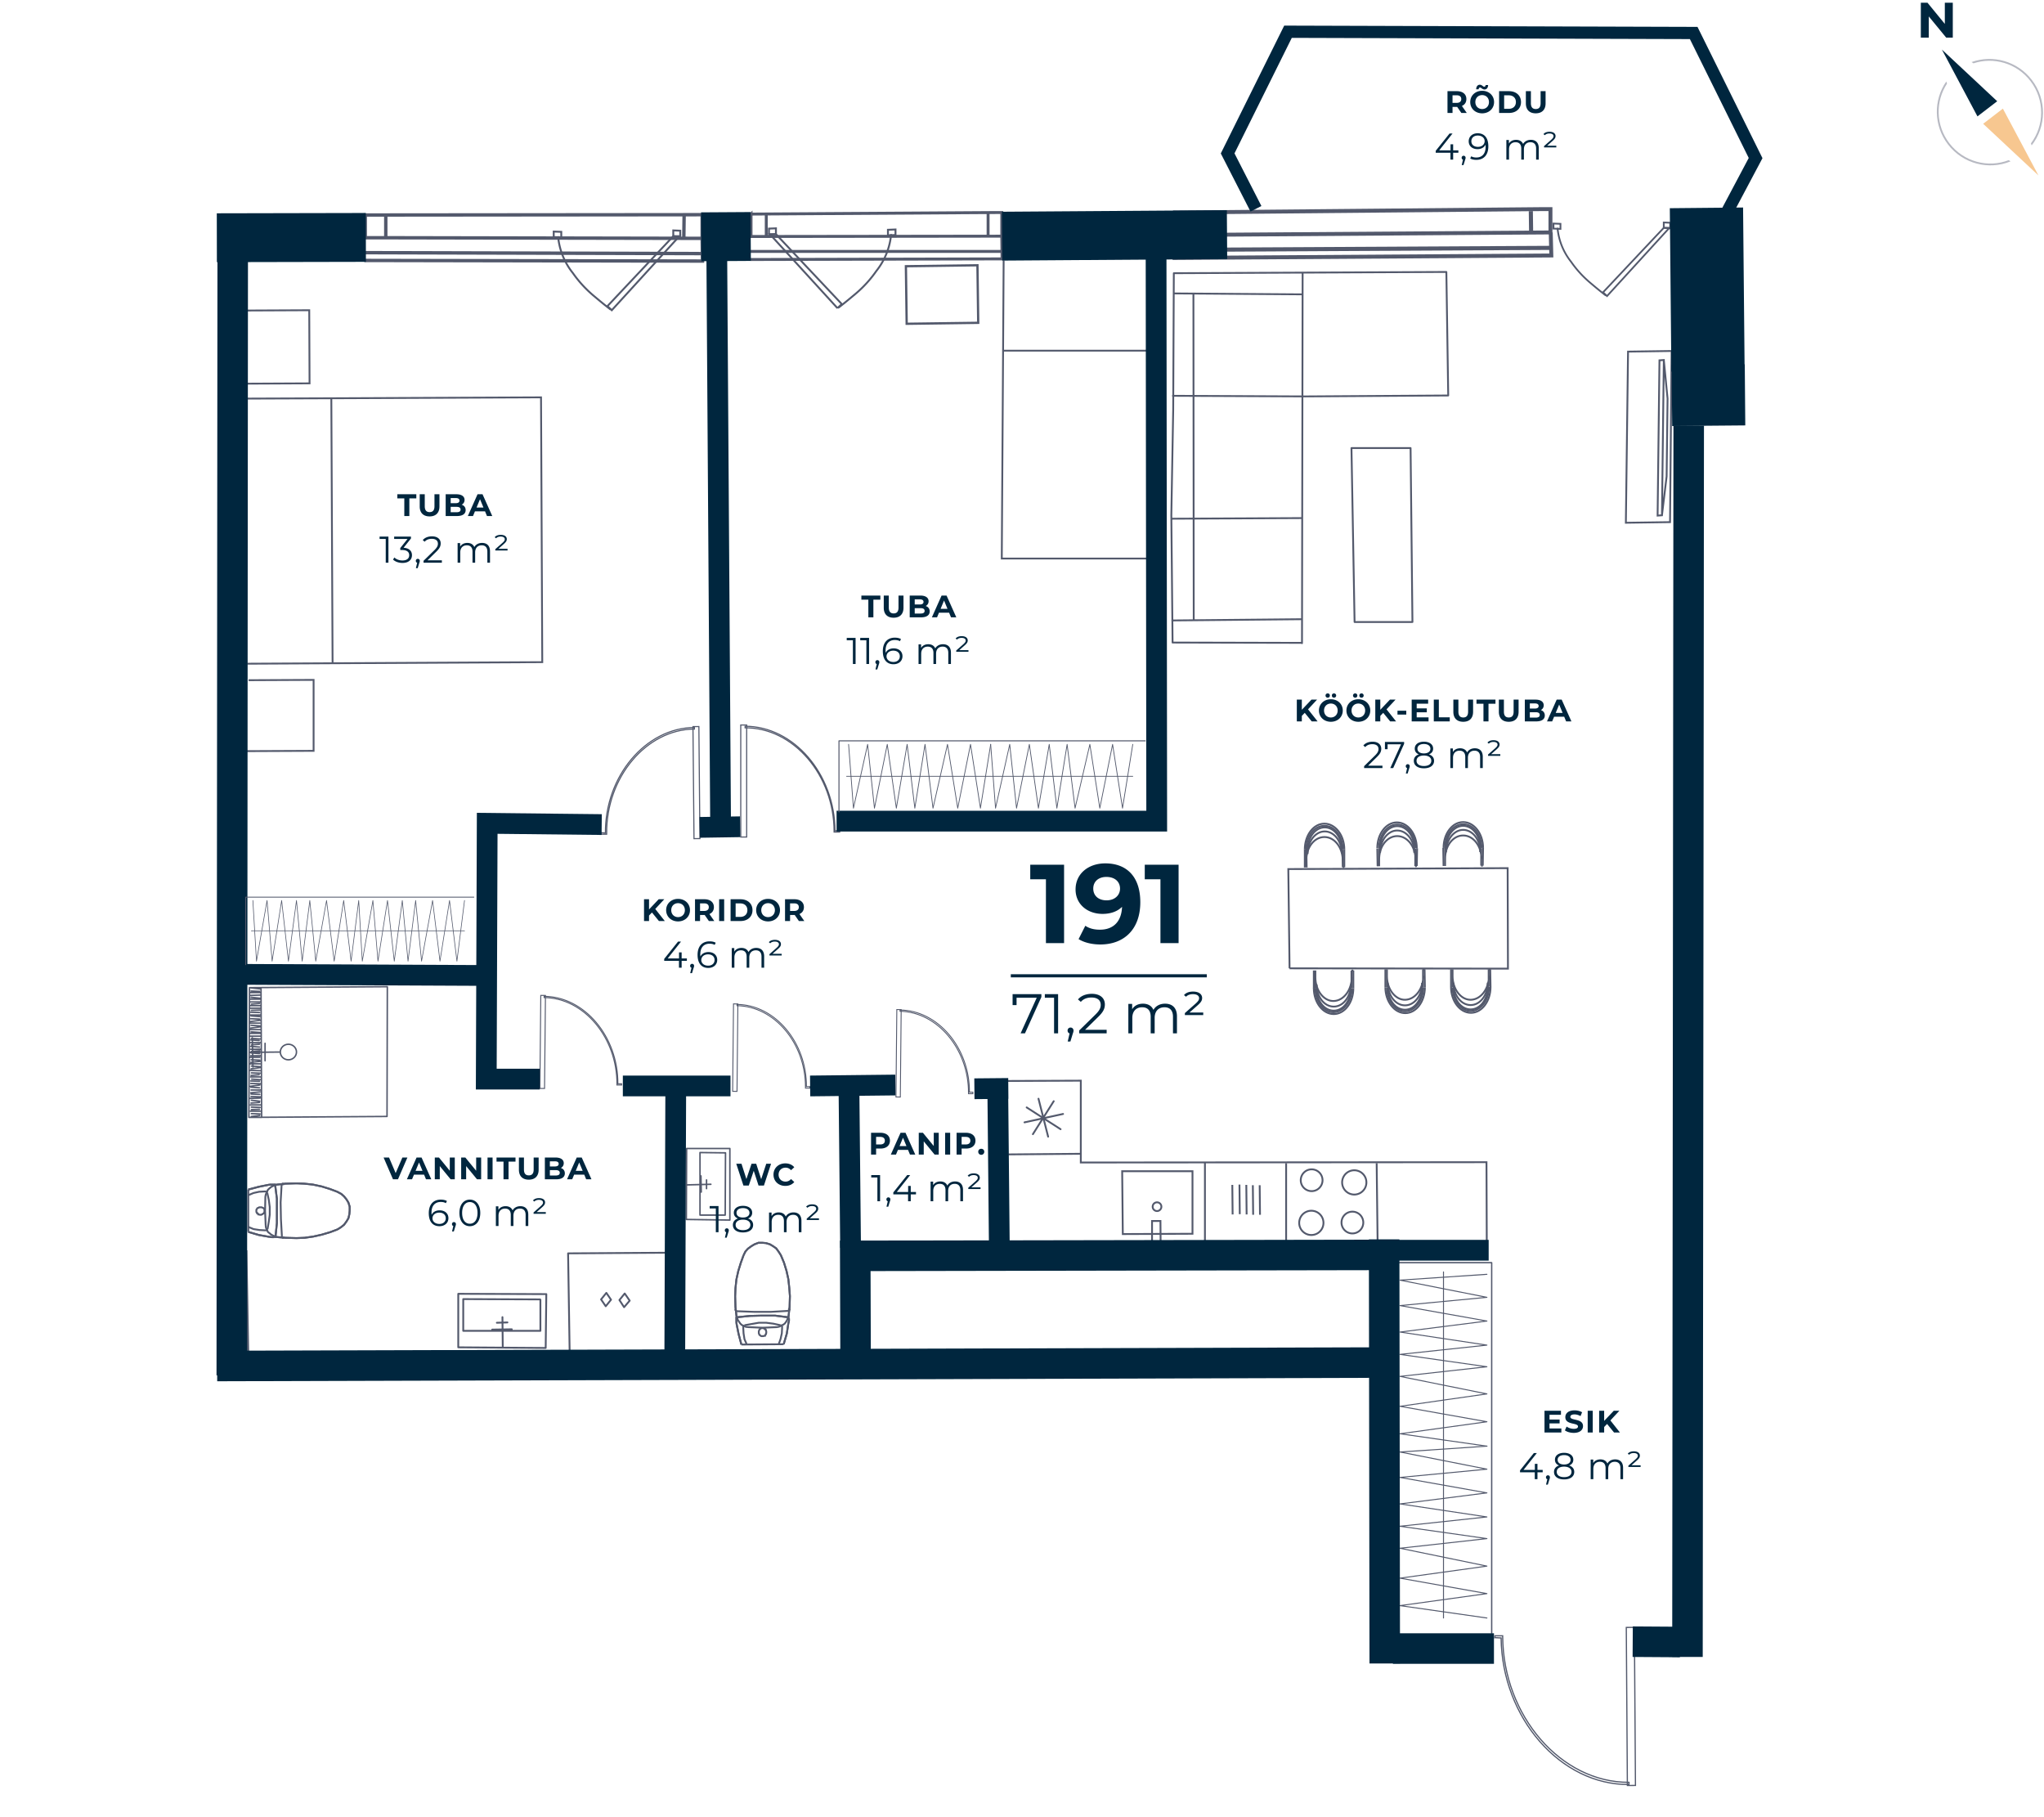 <svg xmlns="http://www.w3.org/2000/svg" width="657" height="584" fill="none" viewBox="0 0 657 584">
  <g clip-path="url(#clip0)">
    <path stroke="#53596C" stroke-miterlimit="10" stroke-width="9.81" d="M74.6 401.9l.6 33.4"/>
    <path stroke="#53596C" stroke-miterlimit="10" stroke-width="1.26" d="M377.1 68.3l119.24-1.1h2.02v7.5l-115.94.8h-5.23l-.09-7.2z"/>
    <path stroke="#53596C" stroke-miterlimit="10" stroke-width="1.32" d="M385.3 75.6l-.1-7.6M492.15 75.15l-.1-7.3M498.58 79.66l-121.68.64"/>
    <path stroke="#53596C" stroke-miterlimit="10" stroke-width="1.27" d="M498.45 74.7l.19 7.4-121.74.8"/>
    <path stroke="#53596C" stroke-miterlimit="10" stroke-width=".94" d="M241.4 68.8l79.2-.5h1.4v7.6l-77.1.1h-3.5v-7.2zM246.3 76.1v-7.5M317.6 75.6v-7.3M322.1 80.8h-80.9M322 75.9l.1 7.3-80.9.2"/>
    <path stroke="#53596C" stroke-miterlimit="10" stroke-width="1.09" d="M117.4 69.1L224 69h1.7v7.6L122 76.4h-4.6v-7.3zM124 76.5V69M219.8 76.3l.1-7.3M225.9 81.5l-108.8-.3M225.7 76.6l.1 7.3-108.7-.2"/>
    <path stroke="#53596C" stroke-miterlimit="10" stroke-width=".39" d="M525.338 523.001l-2.6.018.346 50.798 2.6-.017-.346-50.799z"/>
    <path stroke="#53596C" stroke-miterlimit="10" stroke-width=".39" d="M480.5 526.3v-.6h2.5v.3c.2 25.5 18.8 46.9 40.6 46.8v.7c-22 .2-40.8-21.4-41.1-47.1l-2-.1z"/>
    <path stroke="#53596C" stroke-miterlimit="10" stroke-width=".36" d="M224.64 233.5l-1.9.018.333 35.999 1.9-.018-.333-35.999z"/>
    <path stroke="#53596C" stroke-miterlimit="10" stroke-width=".36" d="M193.2 267.6v.5h1.8v-.2c-.2-18.1 12.8-33.5 28.2-33.6v-.5c-15.6.1-28.7 15.6-28.6 33.9l-1.4-.1z"/>
    <path stroke="#53596C" stroke-miterlimit="10" stroke-width=".32" d="M173.825 319.895l-.292 29.898 1.5.015.292-29.898-1.5-.015z"/>
    <path stroke="#53596C" stroke-miterlimit="10" stroke-width=".32" d="M199.8 348.3v.4h-1.5v-.2c.1-15-10.6-27.8-23.4-27.9v-.4c13 .1 23.8 13 23.7 28.1h1.2z"/>
    <path stroke="#53596C" stroke-miterlimit="10" stroke-width=".3" d="M288.264 324.446l-.275 28.099 1.4.014.275-28.099-1.4-.014z"/>
    <path stroke="#53596C" stroke-miterlimit="10" stroke-width=".3" d="M312.7 351.1v.4h-1.4v-.2c.1-14.1-10-26.1-22-26.3v-.4c12.2.1 22.4 12.2 22.3 26.4h1.1v.1zM235.771 322.626l-.275 28.099 1.4.013.275-28.098-1.4-.014z"/>
    <path stroke="#53596C" stroke-miterlimit="10" stroke-width=".3" d="M260.3 349.3v.4h-1.4v-.2c.1-14.1-9.9-26.1-22-26.3v-.4c12.2.1 22.4 12.2 22.3 26.4h1.1v.1z"/>
    <path stroke="#53596C" stroke-miterlimit="10" stroke-width=".36" d="M240 233h-1.9v36h1.9v-36z"/>
    <path stroke="#53596C" stroke-miterlimit="10" stroke-width=".36" d="M269.9 266.9v.5h-1.8v-.2c0-18.1-13.1-33.4-28.6-33.3v-.5c15.6 0 28.8 15.3 28.9 33.6l1.5-.1z"/>
    <path stroke="#53596C" stroke-miterlimit="10" stroke-width=".59" d="M86.6 397.5l-3.4-.6-3.4-1M79.8 382.3l3.4-.9 3.5-.7M86.7 380.7h1.4M88.1 380.7h.1v.1h.2l.1.1v.4M88.5 381.3l.5 3.9v7.9l-.4 3.9M88.6 397v.2l-.2.2-.1.1h-.2v.1M88.1 397.6h-.7l-.8-.1M79.8 384.1l1.7-.7 1.8-.4 1.9-.1M85.2 382.9h.2l.2.1.2.1v.1l.1.1M85.9 383.3l.5 2.3.3 2.3v2.5l-.3 2.2-.4 2.4M86 395l-.2.1v.1l-.1.1-.2.1H85.2M85.2 395.4l-1.8-.1-1.9-.3-1.7-.7"/>
    <path stroke="#53596C" stroke-miterlimit="10" stroke-width=".59" d="M88.6 397.4l-.8-.3-.6-.3-.6-.5-.5-.4-.3-.7-.3-.6-.1-.7M85.4 393.9l-.2-4.8.1-4.7M85.3 384.4l.2-.7.3-.7.3-.6.4-.4.6-.5.7-.4.7-.2M88.2 380.8l3.5-.4 3.6-.1M95.3 380.3l2.5.1 2.8.3 2.8.6 2.6.8 2.4.9M108.4 383l1.3.7.9.8.8 1 .6 1 .4 1.3v1.3l-.1 1.1-.3 1.3-.6 1-.8 1.1-1 .8-1.1.7M108.5 395.1l-2.4.9-2.7.8-2.7.6-2.8.4-2.6.1M95.3 397.9l-3.5-.1-3.5-.3"/>
    <path stroke="#53596C" stroke-miterlimit="10" stroke-width=".59" d="M91.2 397.8H91v-.1h-.1l-.2-.1-.1-.1v-.4M90.6 397.1l-.3-5.3-.1-5.4.3-5.3M90.5 381.1V380.8l.2-.1.1-.1h.2v-.2h.1"/>
    <path stroke="#53596C" stroke-miterlimit="10" stroke-width=".59" d="M88.2 380.8l3.5-.4 3.6-.1M95.3 380.3l2.5.1 2.8.3 2.8.6 2.6.8 2.4.9M108.4 383l1.3.7.9.8.8 1 .6 1 .4 1.3v1.3l-.1 1.1-.3 1.3-.6 1-.8 1.1-1 .8-1.1.7M108.5 395.1l-2.4.9-2.7.8-2.7.6-2.8.4-2.6.1M95.3 397.9l-3.5-.1-3.5-.3M86.6 397.5l-3.4-.6-3.4-1M79.8 382.3l3.4-.9 3.5-.7M86.7 380.7h1.4"/>
    <path stroke="#53596C" stroke-miterlimit="10" stroke-width=".59" d="M88.1 380.7h.1v.1h.2l.1.1v.4M88.5 381.3l.5 3.9v7.9l-.4 3.9M88.6 397v.2l-.2.2-.1.1h-.2v.1M88.1 397.6h-.7l-.8-.1M83.8 390.4h-.3l-.3-.1H83l-.1-.3-.3-.1v-.2l-.2-.2v-.7l.2-.3.1-.2.2-.1.3-.1.1-.1h.8l.2.1.3.1.1.1.2.2.1.3V389.4l-.1.3v.2l-.3.1-.2.2h-.1l-.3.2h-.2zM79.8 395.9v-13.6"/>
    <path stroke="#53596C" stroke-linecap="round" stroke-linejoin="round" stroke-width=".47" d="M124.5 317.1l-.1 41.7M124.5 317.1l-44.3.3M80.2 317.4l-.2 41.7M80 359.1l44.4-.3M83.4 338.6l-2.7-.2M83.8 339.3h-3.2M83.5 339.8h-3.2M83.5 340.7l-2.8-.1M83.6 341.1l-3 .3M83.6 341.9h-3.2M83.6 342.8l-2.8-.2M83.7 343.1l-3 .4M83.7 344.1l-3.3-.1M83.6 344.9l-2.8-.1M83.3 345.4l-2.6.2M83.7 346.1h-3.1M83.7 347l-2.8-.2M83.4 347.5l-2.8-.1M83.8 348.3l-3.2-.1M83.5 348.7l-3 .4M83.4 349.6l-2.8-.2M83.8 350.3h-3.1M83.6 350.9l-3 .3M83.5 351.7l-2.8-.1M83.9 352.5l-3.2-.1M83.6 352.9l-3.2.1M83.5 353.9l-2.7-.3M83.4 354.3l-2.7.2M83.7 355.1h-3.2M83.6 355.9l-2.8-.1M83.5 337.7l-2.7.2M83.7 337.2h-3.1M83.4 336.5l-2.8-.2M83.4 335.6l-2.6.2M83.7 335.1h-3.2M83.3 334.4l-2.7-.2M83.6 333.9l-2.8-.2M83.6 333h-3.1M83.7 332.1h-3.2M83.5 331.8l-2.8-.2M83.6 330.9h-3.2M83.7 330l-3.1.4M83.5 329.7l-2.8-.2M83.5 328.8h-3.1M83.6 327.9l-3.1.4M83.4 327.5l-2.8-.1M83.5 326.7l-2.8-.2M83.7 326.2h-3.2M83.4 325.4l-2.8-.1M83.5 324.6l-2.7.1M83.6 324h-3.2M83.7 323.2h-3.2M83.4 322.5l-2.6.2M83.6 322h-3.2M83.7 321.1h-3.2M83.5 320.8l-2.8-.3M83.4 356.5l-2.6.1M83.7 357.1h-3.2M83.6 358l-2.8-.1M83.5 358.5l-2.7.3M83.5 319.8l-3.1.1M83.6 319h-3.2M83.4 318.6l-2.7-.1M83.5 317.8l-2.8-.3M83.9 317.6l-3.7-.2M84.1 359.1l-.2-41.5M80 359.1h4.1M80.2 317.4l-.2 41.7M80.1 338.2l9.9-.1M85.2 335.3v5.6M81.1 333.5l.2 9.4M92.713 340.597c1.436-.008 2.595-1.133 2.588-2.513-.008-1.381-1.177-2.495-2.613-2.487-1.436.007-2.594 1.132-2.588 2.513.008 1.381 1.177 2.494 2.613 2.487z"/>
    <path stroke="#53596C" stroke-linecap="round" stroke-linejoin="round" stroke-width=".59" d="M161.6 433l-.1-9.7M164.5 427.2l-6.3.1M163.1 425l-3.4.1M173.7 427.7h-24.8M173.7 417.7v9.9M148.9 417.5l24.7.1M148.9 427.7v-10.2M147.3 415.8V433M175.6 415.9l-28.3-.1M175.4 433.2l.2-17.3M147.5 433l27.9.2M213.8 402.6l-31.2.2.5 31.6"/>
    <path stroke="#53596C" stroke-linecap="round" stroke-linejoin="round" stroke-width=".59" d="M199.1 417.8l1.7-2.1 1.6 2.3-1.8 2.1-1.5-2.3zM193.2 417.6l1.7-2.1 1.5 2.2-1.7 2.1-1.5-2.2z"/>
    <path stroke="#53596C" stroke-miterlimit="10" stroke-width=".59" d="M253.4 425.3l-.5 3.3-1 3.4M238.3 432.1l-.9-3.4-.7-3.5M236.7 425.2v-1.4M236.7 423.8v-.2h.1v-.1l.1-.2H237.2M237.2 423.3l3.9-.4 3.9-.1h4.1l3.9.5M253 423.3h.2l.1.1.1.2v.1h.2M253.6 423.7v.8l-.2.8M240 432l-.7-1.6-.3-1.9-.1-1.8M238.9 426.7V426.4l.1-.2.1-.1h.1l.1-.2M239.3 425.9l2.3-.4 2.3-.4h2.4l2.3.3 2.3.5"/>
    <path stroke="#53596C" stroke-miterlimit="10" stroke-width=".59" d="M250.9 425.9l.1.1h.1l.2.2.1.1V426.6M251.4 426.6l-.1 1.9-.4 1.8-.6 1.7"/>
    <path stroke="#53596C" stroke-miterlimit="10" stroke-width=".59" d="M253.3 423.3l-.2.7-.3.6-.5.7-.5.4-.7.3-.5.3-.7.2M249.9 426.5l-4.8.2-4.7-.2M240.4 426.5l-.7-.1-.7-.3-.6-.3-.5-.5-.4-.6-.4-.6-.2-.8M236.8 423.6l-.4-3.5-.1-3.5M236.3 416.6l.1-2.6.3-2.8.6-2.7.8-2.6.9-2.5"/>
    <path stroke="#53596C" stroke-miterlimit="10" stroke-width=".59" d="M239 403.4l.6-1.2.8-.9 1.1-.8 1-.6 1.3-.5h1.2l1.2.1 1.3.4 1 .6 1 .7.8 1.1.7 1.1M251 403.4l1 2.4.8 2.6.6 2.7.3 2.8.2 2.6M253.9 416.5l-.1 3.5-.4 3.6"/>
    <path stroke="#53596C" stroke-miterlimit="10" stroke-width=".59" d="M253.8 420.6v.2h-.2v.2l-.1.1-.1.2H253.1M253.1 421.3l-5.3.3h-5.4l-5.3-.2M237.1 421.4H236.8l-.2-.2-.1-.2v-.1h-.1v-.2"/>
    <path stroke="#53596C" stroke-miterlimit="10" stroke-width=".59" d="M236.8 423.6l-.4-3.5-.1-3.5M236.3 416.6l.1-2.6.3-2.8.6-2.7.8-2.6.9-2.5"/>
    <path stroke="#53596C" stroke-miterlimit="10" stroke-width=".59" d="M239 403.4l.6-1.2.8-.9 1.1-.8 1-.6 1.3-.5h1.2l1.2.1 1.3.4 1 .6 1 .7.8 1.1.7 1.1M251 403.4l1 2.4.8 2.6.6 2.7.3 2.8.2 2.6M253.9 416.5l-.1 3.5-.4 3.6M253.4 425.3l-.5 3.3-1 3.4M238.3 432.1l-.9-3.4-.7-3.5M236.7 425.2v-1.4M236.7 423.8v-.2h.1v-.1l.1-.2H237.2M237.2 423.3l3.9-.4 3.9-.1h4.1l3.9.5"/>
    <path stroke="#53596C" stroke-miterlimit="10" stroke-width=".59" d="M253 423.3h.2l.1.1.1.2v.1h.2M253.6 423.7v.8l-.2.8M246.3 428v.4l-.1.2v.2l-.2.2-.1.3h-.3l-.2.1h-.7l-.2-.1-.2-.2-.2-.1-.1-.3-.1-.2v-.7l.1-.2.1-.3.2-.2.2-.1.2-.2h.7l.2.2h.3l.1.3.2.1v.2l.1.3v.1zM251.9 432l-13.6.1"/>
    <path stroke="#53596C" stroke-linecap="round" stroke-linejoin="round" stroke-width=".48" d="M220.7 380.8l7.8-.2M225.4 383.1l-.1-5.2M227.1 382v-2.8M225 390.5v-20.1M233.1 390.5h-8M233.2 370.5l-.1 20M225 370.4l8.2.1M234.6 369.1h-13.9M234.6 392.1v-23M220.6 391.9l14 .2M220.7 369.3l-.1 22.6"/>
    <path stroke="#53596C" stroke-miterlimit="10" stroke-width=".59" d="M79.5 128.1l26.1-.1 68.3-.3.4 85.1-94.8.5M106.9 213l-.4-85M78.7 241.4l22.1-.1v-22.8l-20.9.1M79.5 123.3l20-.1-.1-23.5-21.2.1M322.6 83.7l-.6 95.8h46.8M368.8 112.7h-46.3"/>
    <path stroke="#53596C" stroke-miterlimit="10" stroke-width=".73" d="M314.18 85.249l-22.998.309.248 18.498 22.998-.309-.248-18.498z"/>
    <path stroke="#53596C" stroke-linecap="round" stroke-linejoin="round" stroke-width=".59" d="M453.8 199.9h-18.4M453.4 144l.6 55.9M434.4 144h19M435.4 199.9l-1-55.9M377.1 131.7l-.6 33.9M376.9 206.5l-.4-40.9M377.3 87.8l-.2 43.9M383.6 94.7l.1 104.6M376.8 199.4l41.5-.4M418.3 206.6l-41.4-.1M418.7 87.6l-.2 119.1M376.5 166.7l42-.2M377.3 94.3l41.4.3M377 127.2l42.6.2M464.9 87.4l-87.6.4M464.9 87.4l.6 39.7-45.9.3"/>
    <path stroke="#53596C" stroke-miterlimit="10" stroke-width=".59" d="M534.8 115.7l1.2 12.4-.3 25-1.5 12.5m.6-49.9l-.6 49.9-1.4.1.6-49.9 1.4-.1z"/>
    <path stroke="#53596C" stroke-miterlimit="10" stroke-width=".59" d="M536.8 167.8l-14.2.2.7-55 14-.2-.5 55zM414.5 311.2l-.4-31.9 70.5-.3.1 32.3-70.2-.1zM475.8 273.8c0-4-2.5-7.1-5.5-7.1s-5.5 3.2-5.5 7.2"/>
    <path stroke="#53596C" stroke-miterlimit="10" stroke-width=".59" d="M475.8 272.5c0-4-2.5-7.1-5.5-7.1s-5.5 3.2-5.5 7.2"/>
    <path stroke="#53596C" stroke-miterlimit="10" stroke-width=".59" d="M476.7 272.5c0-4.6-2.9-8.3-6.4-8.3-3.5 0-6.3 3.7-6.3 8.3"/>
    <path stroke="#53596C" stroke-miterlimit="10" stroke-width=".59" d="M476.2 272.5c0-4.2-2.6-7.6-5.9-7.6-3.3 0-5.9 3.4-5.8 7.7M476.7 272.5l-.1 5.7M463.9 272.5l.1 5.8"/>
    <path stroke="#53596C" stroke-miterlimit="10" stroke-width=".59" d="M476.2 276.1c0-4.2-2.6-7.6-5.9-7.6-3.3 0-5.9 3.4-5.8 7.7M464.7 272.6v1.4M464.7 274l-.2-.1M464.5 272.5v5.8M475.8 273.8l.3.1M475.8 272.5v1.3M476.1 272.6v5.6M476.1 278.2h.5M454.6 274c0-4-2.5-7.1-5.5-7.1s-5.5 3.2-5.5 7.2"/>
    <path stroke="#53596C" stroke-miterlimit="10" stroke-width=".59" d="M454.6 272.6c0-4-2.5-7.1-5.5-7.1s-5.5 3.2-5.5 7.2"/>
    <path stroke="#53596C" stroke-miterlimit="10" stroke-width=".59" d="M455.4 272.6c0-4.6-2.9-8.3-6.4-8.3-3.5 0-6.3 3.7-6.3 8.3"/>
    <path stroke="#53596C" stroke-miterlimit="10" stroke-width=".59" d="M455 272.6c0-4.2-2.6-7.6-5.9-7.6-3.3 0-5.9 3.4-5.8 7.7M455.5 272.6l-.1 5.7M442.7 272.7l.1 5.7"/>
    <path stroke="#53596C" stroke-miterlimit="10" stroke-width=".59" d="M455 276.3c0-4.2-2.6-7.6-5.9-7.6-3.3 0-5.9 3.4-5.8 7.7M443.5 272.8v1.3M443.5 274.1l-.2-.1M443.3 272.7v5.7M454.6 274l.3.1M454.6 272.6v1.4M454.9 272.7v5.7M454.9 278.4l.5-.1M431.3 274.3c0-4-2.5-7.1-5.5-7.1s-5.5 3.2-5.5 7.2"/>
    <path stroke="#53596C" stroke-miterlimit="10" stroke-width=".59" d="M431.3 273c0-4-2.5-7.1-5.5-7.1s-5.5 3.2-5.5 7.2"/>
    <path stroke="#53596C" stroke-miterlimit="10" stroke-width=".59" d="M432.1 273c0-4.6-2.9-8.3-6.4-8.3-3.5 0-6.3 3.7-6.3 8.3"/>
    <path stroke="#53596C" stroke-miterlimit="10" stroke-width=".59" d="M431.6 273c0-4.2-2.6-7.6-5.9-7.6-3.3 0-5.9 3.4-5.8 7.7M432.1 273v5.7M419.4 273v5.8"/>
    <path stroke="#53596C" stroke-miterlimit="10" stroke-width=".59" d="M431.6 276.6c0-4.2-2.6-7.6-5.9-7.6-3.3 0-5.9 3.4-5.8 7.7M420.2 273.1v1.4M420.2 274.5l-.3-.1M419.9 273l.1 5.8M431.3 274.3l.2.2M431.3 273v1.3M431.5 273.1l.1 5.6M431.6 278.7h.5M478.2 315.8c0 4-2.4 7.2-5.5 7.2s-5.5-3.2-5.5-7.1"/>
    <path stroke="#53596C" stroke-miterlimit="10" stroke-width=".59" d="M478.2 317.2c0 4-2.4 7.2-5.5 7.2s-5.5-3.2-5.5-7.1"/>
    <path stroke="#53596C" stroke-miterlimit="10" stroke-width=".59" d="M479.1 317.2c0 4.6-2.8 8.3-6.3 8.3s-6.4-3.7-6.4-8.3"/>
    <path stroke="#53596C" stroke-miterlimit="10" stroke-width=".59" d="M478.6 317.2c0 4.2-2.6 7.6-5.8 7.7-3.2.1-5.9-3.4-5.9-7.6M479.1 317.2l-.1-5.7M466.4 317.2v-5.7"/>
    <path stroke="#53596C" stroke-miterlimit="10" stroke-width=".59" d="M478.6 313.6c0 4.2-2.6 7.6-5.8 7.7-3.2.1-5.9-3.4-5.9-7.6M467.2 317.1v-1.3M467.2 315.8l-.3.1M466.9 317.2v-5.7M478.3 315.8l.2-.1M478.3 317.2v-1.4M478.5 317.1v-5.6M478.5 311.5h.5M457.1 315.9c0 4-2.4 7.2-5.5 7.2s-5.5-3.2-5.5-7.1"/>
    <path stroke="#53596C" stroke-miterlimit="10" stroke-width=".59" d="M457.1 317.3c0 4-2.4 7.2-5.5 7.2s-5.5-3.2-5.5-7.1"/>
    <path stroke="#53596C" stroke-miterlimit="10" stroke-width=".59" d="M458 317.3c0 4.6-2.8 8.3-6.3 8.3s-6.4-3.7-6.4-8.3"/>
    <path stroke="#53596C" stroke-miterlimit="10" stroke-width=".59" d="M457.5 317.3c0 4.2-2.6 7.6-5.8 7.7-3.2.1-5.9-3.4-5.9-7.6M458 317.3l-.1-5.8M445.3 317.3v-5.8"/>
    <path stroke="#53596C" stroke-miterlimit="10" stroke-width=".59" d="M457.5 313.6c0 4.2-2.6 7.6-5.8 7.7-3.2.1-5.9-3.4-5.9-7.6M446.1 317.2v-1.4M446.1 315.8l-.3.2M445.8 317.3v-5.8M457.1 315.9l.3-.1M457.1 317.3v-1.4M457.4 317.2v-5.7M457.4 311.5h.5M434.2 316.3c0 4-2.4 7.2-5.5 7.2s-5.5-3.2-5.5-7.1"/>
    <path stroke="#53596C" stroke-miterlimit="10" stroke-width=".59" d="M434.2 317.6c0 4-2.4 7.2-5.5 7.2s-5.5-3.2-5.5-7.1"/>
    <path stroke="#53596C" stroke-miterlimit="10" stroke-width=".59" d="M435 317.6c0 4.6-2.8 8.3-6.3 8.3s-6.4-3.7-6.4-8.3"/>
    <path stroke="#53596C" stroke-miterlimit="10" stroke-width=".59" d="M434.5 317.6c0 4.2-2.6 7.6-5.8 7.7-3.2.1-5.9-3.4-5.9-7.6M435 317.6v-5.7M422.3 317.7v-5.8"/>
    <path stroke="#53596C" stroke-miterlimit="10" stroke-width=".59" d="M434.5 314c0 4.2-2.6 7.6-5.8 7.7-3.2.1-5.9-3.4-5.9-7.6M423.1 317.5v-1.3M423.1 316.2l-.3.1M422.8 317.7v-5.8M434.2 316.3l.2-.2M434.2 317.6v-1.3M434.4 317.5v-5.6M434.4 311.9h.6M323.2 347.4l24.2-.1v26.3l130.4-.1.1 28.5M404.9 380.9l.1 9.5M402.7 380.9l.1 9.5M400.6 380.8l.1 9.5M398.4 380.7l.1 9.5M396.1 380.8l.1 9.5"/>
    <path stroke="#53596C" stroke-linecap="round" stroke-linejoin="round" stroke-width=".59" d="M336.9 365.3l-3.1-12.2M329.3 360.7l12.4-2.7M332 364.5l6.7-10.6M330 355.9l10.9 7"/>
    <path stroke="#53596C" stroke-miterlimit="10" stroke-width=".59" d="M421.5 396.9a3.9 3.9 0 100-7.8 3.9 3.9 0 000 7.8zM435.3 383.9a3.9 3.9 0 100-7.8 3.9 3.9 0 000 7.8zM434.7 396.4a3.5 3.5 0 100-7 3.5 3.5 0 000 7zM421.6 382.8a3.5 3.5 0 100-7 3.5 3.5 0 000 7zM360.9 396.6l22.4-.1v-20.1h-22.6l.2 20.2z"/>
    <path stroke="#53596C" stroke-miterlimit="10" stroke-width=".59" d="M371.9 389.2a1.4 1.4 0 100-2.8 1.4 1.4 0 000 2.8zM370.3 392.4v12.3l2.8.1-.1-12.4h-2.7zM347.4 370.8l-23.3.2M387.3 373.6v25.8M413.4 373.8v25.7M442.5 373.8l.3 25.3"/>
    <path stroke="#53596C" stroke-miterlimit="10" stroke-width=".56" d="M515.26 93.95l19.52-20.73h1.81l-20.04 21.93-1.29-1.2z"/>
    <path stroke="#53596C" stroke-miterlimit="10" stroke-width=".56" d="M500.63 73.22A20.366 20.366 0 00505 84.14a34.45 34.45 0 006.11 6.71c1.63 1.38 3.18 2.67 5.07 4.13M534.78 71.5v1.72l2.07.17v-1.81l-2.07-.08z"/>
    <path stroke="#53596C" stroke-miterlimit="10" stroke-width=".56" d="M499.34 71.84v1.63l2.24.09v-1.63l-2.24-.09z"/>
    <path stroke="#53596C" stroke-linecap="round" stroke-linejoin="round" stroke-width=".43" d="M479.47 524.85V405.79H448.4"/>
    <path stroke="#53596C" stroke-linecap="round" stroke-linejoin="round" stroke-width=".32" d="M477.94 519.99l-27.92-3.98 27.92-3.86-27.92-4.97 27.92-3.87-27.92-5.74 27.92-3.1-27.92-3.97 27.92-2.99-27.92-4.19 27.92-3.54-27.92-4.97 27.92-2.65-27.92-5.52 27.92-1.88"/>
    <path stroke="#53596C" stroke-linecap="round" stroke-linejoin="round" stroke-width=".32" d="M477.94 464.76l-27.92-3.98 27.92-3.86-27.92-4.97 27.92-3.98-27.92-5.63 27.92-3.1-27.92-3.97 27.92-2.98-27.92-4.2 27.92-3.54-27.92-4.97 27.92-2.65-27.92-5.52 27.92-1.88M463.98 519.99V408.76"/>
    <path stroke="#00263E" stroke-miterlimit="10" stroke-width="19.63" d="M560.9 126.9l-23.5.2"/>
    <path stroke="#00263E" stroke-miterlimit="10" stroke-width="23.55" d="M549 119.3l-.5-52.5"/>
    <path stroke="#00263E" stroke-miterlimit="10" stroke-width="15.7" d="M394.4 75.4l-72.3.5M241.3 76l-15.9.1M117.6 76.3l-47.9.1"/>
    <path stroke="#00263E" stroke-miterlimit="10" stroke-width="9.81" d="M444.9 398.3l.2 136.3M69.8 439l371.3-1.1M440.4 403.3l-165.5.3.1 30.5M74.8 82.8L74.5 442M542.8 136.8l-.4 395.7"/>
    <path stroke="#00263E" stroke-miterlimit="10" stroke-width="6.67" d="M70.1 313.1l87.1.4"/>
    <path stroke="#00263E" stroke-miterlimit="10" stroke-width="9.81" d="M540 527.7l-15.2-.1M480.2 529.8h-32.5"/>
    <path stroke="#00263E" stroke-miterlimit="10" stroke-width="6.67" d="M448 401.8h30.5"/>
    <path stroke="#00263E" stroke-miterlimit="10" stroke-width="3.93" d="M403.7 67.1l-9.1-17.8L414 10.2l130.4.4 19.9 40.2-10.4 19.6"/>
    <path stroke="#00263E" stroke-miterlimit="10" stroke-width="6.67" d="M231.6 262.5l-1.2-180.3M371.6 82.9l.2 181H268.9M193.4 265l-36.8-.4-.3 82.2h17.2M273.4 401l-.5-49.5M321.2 399.3l-.5-50.8M260.4 349l27.4-.3M313.2 349.9l10.9-.1M217.2 351.5l-.3 82.6M234.8 349h-34.6M224.9 265.9l13-.2"/>
    <path stroke="#53596C" stroke-linecap="round" stroke-linejoin="round" stroke-width=".33" d="M368.12 238.09h-98.45v22.84"/>
    <path stroke="#53596C" stroke-linecap="round" stroke-linejoin="round" stroke-width=".25" d="M364.1 239.22l-3.29 20.52-3.19-20.52-4.11 20.52-3.2-20.52-4.75 20.52-2.56-20.52-3.29 20.52-2.46-20.52-3.47 20.52-2.92-20.52-4.12 20.52-2.19-20.52-4.56 20.52-1.56-20.52"/>
    <path stroke="#53596C" stroke-linecap="round" stroke-linejoin="round" stroke-width=".25" d="M318.43 239.22l-3.29 20.52-3.19-20.52-4.11 20.52-3.29-20.52-4.66 20.52-2.56-20.52-3.28 20.52-2.47-20.52-3.47 20.52-2.92-20.52-4.12 20.52-2.19-20.52-4.56 20.52-1.56-20.52M364.1 249.48h-91.98"/>
    <path stroke="#53596C" stroke-linecap="round" stroke-linejoin="round" stroke-width=".28" d="M152.31 288.32H78.97v21.71"/>
    <path stroke="#53596C" stroke-linecap="round" stroke-linejoin="round" stroke-width=".21" d="M149.31 289.39l-2.44 19.51-2.38-19.51-3.07 19.51-2.38-19.51-3.54 19.51-1.9-19.51-2.45 19.51-1.84-19.51-2.58 19.51-2.18-19.51-3.06 19.51-1.63-19.51-3.41 19.51-1.15-19.51M115.3 289.39l-2.45 19.51-2.38-19.51-3.06 19.51-2.45-19.51-3.47 19.51-1.91-19.51-2.45 19.51-1.83-19.51-2.59 19.51-2.18-19.51-3.06 19.51-1.63-19.51-3.4 19.51-1.16-19.51M149.32 299.14H80.8"/>
    <path stroke="#53596C" stroke-miterlimit="10" stroke-width=".61" d="M195.24 98.39l21.17-22.48h1.96L196.64 99.7l-1.4-1.31z"/>
    <path stroke="#53596C" stroke-miterlimit="10" stroke-width=".61" d="M179.38 75.91a21.995 21.995 0 004.76 11.85 37.81 37.81 0 006.62 7.24c1.77 1.49 3.45 2.89 5.5 4.47M216.41 74.05v1.86l2.24.19v-1.96l-2.24-.09z"/>
    <path stroke="#53596C" stroke-miterlimit="10" stroke-width=".61" d="M177.98 74.42v1.77l2.43.1v-1.78l-2.43-.09zM269.18 99.03l-21.73-23.78h1.96l21.17 22.48-1.4 1.3z"/>
    <path stroke="#53596C" stroke-miterlimit="10" stroke-width=".61" d="M269.55 98.85c2.06-1.59 3.74-3 5.51-4.48a37.868 37.868 0 006.62-7.28 22.086 22.086 0 004.76-11.84M247.17 73.47v1.96l2.24-.18v-1.87l-2.24.09z"/>
    <path stroke="#53596C" stroke-miterlimit="10" stroke-width=".61" d="M285.41 73.85v1.77l2.43-.09v-1.78l-2.43.1z"/>
    <g>
      <path fill="#00263E" d="M331.152 277.9v4.68h5.04v20.52h5.832v-25.2h-10.872zm24.106-.432c-5.328 0-9.54 3.24-9.54 8.388 0 4.752 3.816 7.848 8.676 7.848 2.628 0 4.788-.792 6.264-2.268-.18 4.86-2.916 7.344-7.092 7.344-1.728 0-3.348-.324-4.716-1.26l-2.16 4.284c1.764 1.116 4.32 1.728 6.984 1.728 7.632 0 12.852-4.86 12.852-13.572 0-8.136-4.284-12.492-11.268-12.492zm.432 11.88c-2.592 0-4.284-1.476-4.284-3.78s1.728-3.744 4.212-3.744c2.772 0 4.392 1.584 4.392 3.744 0 2.196-1.764 3.78-4.32 3.78zm12.271-11.448v4.68h5.04v20.52h5.832v-25.2h-10.872zM324.9 313.1h63v1h-63zM325.476 319.5v3.51h1.278v-2.358h6.48L328.05 332.1h1.404l5.274-11.682v-.918h-9.252zm10.362 0v1.152h2.97V332.1h1.296v-12.6h-4.266zm8.268 10.728c-.54 0-.954.414-.954.972 0 .468.27.81.648.918l-.612 2.61h.864l.756-2.484c.18-.504.252-.738.252-1.044 0-.54-.396-.972-.954-.972zm4.674.72l4.284-4.212c1.692-1.656 2.07-2.736 2.07-3.942 0-2.106-1.62-3.402-4.176-3.402-1.926 0-3.492.648-4.464 1.8l.918.792c.828-.954 1.962-1.404 3.438-1.404 1.926 0 2.952.9 2.952 2.358 0 .864-.27 1.71-1.692 3.114l-5.238 5.13v.918h8.838v-1.152h-6.93zM374.49 322.56c-1.71 0-3.06.774-3.744 1.998-.576-1.332-1.8-1.998-3.366-1.998-1.584 0-2.808.666-3.474 1.8v-1.728h-1.224v9.468h1.278v-4.968c0-2.16 1.242-3.42 3.168-3.42 1.728 0 2.736 1.026 2.736 3.024v5.364h1.278v-4.968c0-2.16 1.224-3.42 3.168-3.42 1.71 0 2.718 1.026 2.718 3.024v5.364h1.278v-5.49c0-2.718-1.512-4.05-3.816-4.05zm7.84 2.844l2.664-2.358c1.134-1.008 1.404-1.584 1.404-2.322 0-1.152-.972-2.052-2.916-2.052-1.314 0-2.304.396-2.916 1.134l.666.522c.486-.54 1.26-.828 2.196-.828 1.404 0 1.998.576 1.998 1.278 0 .522-.234.954-1.152 1.782l-3.42 3.024v.63h5.904v-.81h-4.428zM498.056 459.075v-1.62h3.25v-1.26h-3.25v-1.52h3.68v-1.3h-5.29v7h5.42v-1.3h-3.81zm7.799 1.42c2 0 2.97-1 2.97-2.17 0-2.57-4.07-1.68-4.07-2.97 0-.44.37-.8 1.33-.8.62 0 1.29.18 1.94.55l.5-1.23c-.65-.41-1.55-.62-2.43-.62-1.99 0-2.95.99-2.95 2.18 0 2.6 4.07 1.7 4.07 3.01 0 .43-.39.75-1.35.75-.84 0-1.72-.3-2.31-.73l-.55 1.22c.62.48 1.74.81 2.85.81zm4.477-.12h1.62v-7h-1.62v7zm8.471 0h1.89l-3.07-3.88 2.9-3.12h-1.8l-3.1 3.27v-3.27h-1.61v7h1.61v-1.77l.94-.98 2.24 2.75zM495.865 472.399h-1.68v-1.944h-.84v1.944h-3.648l4.296-5.424h-.96l-4.452 5.568v.624h4.74v2.208h.864v-2.208h1.68v-.768zm1.688 1.728a.628.628 0 00-.636.648c0 .312.18.54.432.612l-.408 1.74h.576l.504-1.656c.12-.336.168-.492.168-.696a.628.628 0 00-.636-.648zm6.812-3.156c.864-.336 1.344-.972 1.344-1.848 0-1.368-1.188-2.22-2.964-2.22s-2.94.852-2.94 2.22c0 .876.468 1.512 1.32 1.848-1.044.348-1.62 1.056-1.62 2.064 0 1.488 1.224 2.412 3.24 2.412 2.004 0 3.264-.924 3.264-2.412 0-.996-.588-1.716-1.644-2.064zm-3.696-1.824c0-.936.804-1.512 2.076-1.512 1.26 0 2.088.576 2.088 1.524 0 .912-.78 1.5-2.088 1.5s-2.076-.588-2.076-1.512zm2.076 5.568c-1.488 0-2.364-.648-2.364-1.692 0-1.032.876-1.68 2.364-1.68s2.376.648 2.376 1.68c0 1.044-.888 1.692-2.376 1.692zM519.161 469.015c-1.14 0-2.04.516-2.496 1.332-.384-.888-1.2-1.332-2.244-1.332-1.056 0-1.872.444-2.316 1.2v-1.152h-.816v6.312h.852v-3.312c0-1.44.828-2.28 2.112-2.28 1.152 0 1.824.684 1.824 2.016v3.576h.852v-3.312c0-1.44.816-2.28 2.112-2.28 1.14 0 1.812.684 1.812 2.016v3.576h.852v-3.66c0-1.812-1.008-2.7-2.544-2.7zm5.226 1.896l1.776-1.572c.756-.672.936-1.056.936-1.548 0-.768-.648-1.368-1.944-1.368-.876 0-1.536.264-1.944.756l.444.348c.324-.36.84-.552 1.464-.552.936 0 1.332.384 1.332.852 0 .348-.156.636-.768 1.188l-2.28 2.016v.42h3.936v-.54h-2.952zM421.625 231.841h1.89l-3.07-3.88 2.9-3.12h-1.8l-3.1 3.27v-3.27h-1.61v7h1.61v-1.77l.94-.98 2.24 2.75zm5.139-7.62c.39 0 .69-.28.69-.69 0-.41-.3-.69-.69-.69-.39 0-.7.28-.7.69 0 .41.31.69.7.69zm2.02 0c.39 0 .7-.28.7-.69 0-.41-.31-.69-.7-.69-.39 0-.69.28-.69.69 0 .41.3.69.69.69zm-1.01 7.74c2.2 0 3.83-1.53 3.83-3.62s-1.63-3.62-3.83-3.62c-2.21 0-3.83 1.54-3.83 3.62s1.62 3.62 3.83 3.62zm0-1.38c-1.25 0-2.19-.91-2.19-2.24s.94-2.24 2.19-2.24 2.19.91 2.19 2.24-.94 2.24-2.19 2.24zm7.827-6.36c.39 0 .69-.28.69-.69 0-.41-.3-.69-.69-.69-.39 0-.7.28-.7.69 0 .41.31.69.7.69zm2.02 0c.39 0 .7-.28.7-.69 0-.41-.31-.69-.7-.69-.39 0-.69.28-.69.69 0 .41.3.69.69.69zm-1.01 7.74c2.2 0 3.83-1.53 3.83-3.62s-1.63-3.62-3.83-3.62c-2.21 0-3.83 1.54-3.83 3.62s1.62 3.62 3.83 3.62zm0-1.38c-1.25 0-2.19-.91-2.19-2.24s.94-2.24 2.19-2.24 2.19.91 2.19 2.24-.94 2.24-2.19 2.24zm10.238 1.26h1.89l-3.07-3.88 2.9-3.12h-1.8l-3.1 3.27v-3.27h-1.61v7h1.61v-1.77l.94-.98 2.24 2.75zm2.341-2.19h2.83v-1.25h-2.83v1.25zm6.177.89v-1.62h3.25v-1.26h-3.25v-1.52h3.68v-1.3h-5.29v7h5.42v-1.3h-3.81zm5.499 1.3h5.13v-1.32h-3.51v-5.68h-1.62v7zm9.457.12c1.99 0 3.17-1.14 3.17-3.2v-3.92h-1.6v3.86c0 1.33-.57 1.88-1.56 1.88-.98 0-1.56-.55-1.56-1.88v-3.86h-1.62v3.92c0 2.06 1.18 3.2 3.17 3.2zm6.504-.12h1.62v-5.68h2.24v-1.32h-6.1v1.32h2.24v5.68zm8.124.12c1.99 0 3.17-1.14 3.17-3.2v-3.92h-1.6v3.86c0 1.33-.57 1.88-1.56 1.88-.98 0-1.56-.55-1.56-1.88v-3.86h-1.62v3.92c0 2.06 1.18 3.2 3.17 3.2zm10.311-3.76c.57-.3.93-.84.93-1.54 0-1.09-.9-1.82-2.65-1.82h-3.42v7h3.62c1.84 0 2.8-.7 2.8-1.91 0-.88-.5-1.48-1.28-1.73zm-1.92-2.14c.79 0 1.22.27 1.22.82 0 .55-.43.83-1.22.83h-1.61v-1.65h1.61zm.28 4.56h-1.89v-1.73h1.89c.84 0 1.29.28 1.29.87 0 .6-.45.86-1.29.86zm9.777 1.22h1.7l-3.13-7h-1.6l-3.12 7h1.66l.62-1.5h3.25l.62 1.5zm-3.35-2.73l1.11-2.68 1.11 2.68h-2.22zM439.74 246.073l2.856-2.808c1.128-1.104 1.38-1.824 1.38-2.628 0-1.404-1.08-2.268-2.784-2.268-1.284 0-2.328.432-2.976 1.2l.612.528c.552-.636 1.308-.936 2.292-.936 1.284 0 1.968.6 1.968 1.572 0 .576-.18 1.14-1.128 2.076l-3.492 3.42v.612h5.892v-.768h-4.62zm5.417-7.632v2.34h.852v-1.572h4.32l-3.456 7.632h.936l3.516-7.788v-.612h-6.168zm7.334 7.152a.628.628 0 00-.636.648c0 .312.18.54.432.612l-.408 1.74h.576l.504-1.656c.12-.336.168-.492.168-.696a.628.628 0 00-.636-.648zm6.812-3.156c.864-.336 1.344-.972 1.344-1.848 0-1.368-1.188-2.22-2.964-2.22s-2.94.852-2.94 2.22c0 .876.468 1.512 1.32 1.848-1.044.348-1.62 1.056-1.62 2.064 0 1.488 1.224 2.412 3.24 2.412 2.004 0 3.264-.924 3.264-2.412 0-.996-.588-1.716-1.644-2.064zm-3.696-1.824c0-.936.804-1.512 2.076-1.512 1.26 0 2.088.576 2.088 1.524 0 .912-.78 1.5-2.088 1.5s-2.076-.588-2.076-1.512zm2.076 5.568c-1.488 0-2.364-.648-2.364-1.692 0-1.032.876-1.68 2.364-1.68s2.376.648 2.376 1.68c0 1.044-.888 1.692-2.376 1.692zM474.06 240.481c-1.14 0-2.04.516-2.496 1.332-.384-.888-1.2-1.332-2.244-1.332-1.056 0-1.872.444-2.316 1.2v-1.152h-.816v6.312h.852v-3.312c0-1.44.828-2.28 2.112-2.28 1.152 0 1.824.684 1.824 2.016v3.576h.852v-3.312c0-1.44.816-2.28 2.112-2.28 1.14 0 1.812.684 1.812 2.016v3.576h.852v-3.66c0-1.812-1.008-2.7-2.544-2.7zm5.227 1.896l1.776-1.572c.756-.672.936-1.056.936-1.548 0-.768-.648-1.368-1.944-1.368-.876 0-1.536.264-1.944.756l.444.348c.324-.36.84-.552 1.464-.552.936 0 1.332.384 1.332.852 0 .348-.156.636-.768 1.188l-2.28 2.016v.42h3.936v-.54h-2.952z"/>
      <g>
        <path fill="#00263E" d="M129.956 165.841h1.62v-5.68h2.24v-1.32h-6.1v1.32h2.24v5.68zm8.125.12c1.99 0 3.17-1.14 3.17-3.2v-3.92h-1.6v3.86c0 1.33-.57 1.88-1.56 1.88-.98 0-1.56-.55-1.56-1.88v-3.86h-1.62v3.92c0 2.06 1.18 3.2 3.17 3.2zm10.311-3.76c.57-.3.93-.84.93-1.54 0-1.09-.9-1.82-2.65-1.82h-3.42v7h3.62c1.84 0 2.8-.7 2.8-1.91 0-.88-.5-1.48-1.28-1.73zm-1.92-2.14c.79 0 1.22.27 1.22.82 0 .55-.43.83-1.22.83h-1.61v-1.65h1.61zm.28 4.56h-1.89v-1.73h1.89c.84 0 1.29.28 1.29.87 0 .6-.45.86-1.29.86zm9.776 1.22h1.7l-3.13-7h-1.6l-3.12 7h1.66l.62-1.5h3.25l.62 1.5zm-3.35-2.73l1.11-2.68 1.11 2.68h-2.22zM122.008 172.441v.768h1.98v7.632h.864v-8.4h-2.844zm7.708 3.6l2.376-2.988v-.612h-5.4v.768h4.296l-2.328 2.916v.636h.6c1.56 0 2.268.66 2.268 1.668 0 1.044-.768 1.692-2.16 1.692-1.092 0-2.064-.408-2.604-.972l-.42.684c.648.66 1.812 1.08 3.024 1.08 2.028 0 3.048-1.08 3.048-2.484 0-1.344-.9-2.292-2.7-2.388zm4.578 3.552a.628.628 0 00-.636.648c0 .312.18.54.432.612l-.408 1.74h.576l.504-1.656c.12-.336.168-.492.168-.696a.628.628 0 00-.636-.648zm3.116.48l2.856-2.808c1.128-1.104 1.38-1.824 1.38-2.628 0-1.404-1.08-2.268-2.784-2.268-1.284 0-2.328.432-2.976 1.2l.612.528c.552-.636 1.308-.936 2.292-.936 1.284 0 1.968.6 1.968 1.572 0 .576-.18 1.14-1.128 2.076l-3.492 3.42v.612h5.892v-.768h-4.62zM154.96 174.481c-1.14 0-2.04.516-2.496 1.332-.384-.888-1.2-1.332-2.244-1.332-1.056 0-1.872.444-2.316 1.2v-1.152h-.816v6.312h.852v-3.312c0-1.44.828-2.28 2.112-2.28 1.152 0 1.824.684 1.824 2.016v3.576h.852v-3.312c0-1.44.816-2.28 2.112-2.28 1.14 0 1.812.684 1.812 2.016v3.576h.852v-3.66c0-1.812-1.008-2.7-2.544-2.7zm5.227 1.896l1.776-1.572c.756-.672.936-1.056.936-1.548 0-.768-.648-1.368-1.944-1.368-.876 0-1.536.264-1.944.756l.444.348c.324-.36.84-.552 1.464-.552.936 0 1.332.384 1.332.852 0 .348-.156.636-.768 1.188l-2.28 2.016v.42h3.936v-.54h-2.952z"/>
      </g>
      <g>
        <path fill="#00263E" d="M279.112 198.4h1.62v-5.68h2.24v-1.32h-6.1v1.32h2.24v5.68zm8.124.12c1.99 0 3.17-1.14 3.17-3.2v-3.92h-1.6v3.86c0 1.33-.57 1.88-1.56 1.88-.98 0-1.56-.55-1.56-1.88v-3.86h-1.62v3.92c0 2.06 1.18 3.2 3.17 3.2zm10.311-3.76c.57-.3.93-.84.93-1.54 0-1.09-.9-1.82-2.65-1.82h-3.42v7h3.62c1.84 0 2.8-.7 2.8-1.91 0-.88-.5-1.48-1.28-1.73zm-1.92-2.14c.79 0 1.22.27 1.22.82 0 .55-.43.83-1.22.83h-1.61v-1.65h1.61zm.28 4.56h-1.89v-1.73h1.89c.84 0 1.29.28 1.29.87 0 .6-.45.86-1.29.86zm9.776 1.22h1.7l-3.13-7h-1.6l-3.12 7h1.66l.62-1.5h3.25l.62 1.5zm-3.35-2.73l1.11-2.68 1.11 2.68h-2.22zM272.164 205v.768h1.98v7.632h.864V205h-2.844zm4.336 0v.768h1.98v7.632h.864V205H276.5zm5.512 7.152a.628.628 0 00-.636.648c0 .312.18.54.432.612l-.408 1.74h.576l.504-1.656c.12-.336.168-.492.168-.696a.628.628 0 00-.636-.648zm5.234-3.78c-1.164 0-2.148.516-2.568 1.44a7.484 7.484 0 01-.036-.684c0-2.28 1.164-3.444 2.976-3.444.624 0 1.2.108 1.632.396l.348-.696c-.528-.324-1.236-.456-1.992-.456-2.28 0-3.84 1.488-3.84 4.344 0 2.652 1.212 4.2 3.444 4.2 1.632 0 2.868-1.008 2.868-2.58 0-1.536-1.164-2.52-2.832-2.52zm-.072 4.368c-1.452 0-2.22-.876-2.22-1.8 0-1.044.876-1.836 2.16-1.836 1.296 0 2.112.708 2.112 1.812 0 1.116-.84 1.824-2.052 1.824zM303.116 207.04c-1.14 0-2.04.516-2.496 1.332-.384-.888-1.2-1.332-2.244-1.332-1.056 0-1.872.444-2.316 1.2v-1.152h-.816v6.312h.852v-3.312c0-1.44.828-2.28 2.112-2.28 1.152 0 1.824.684 1.824 2.016v3.576h.852v-3.312c0-1.44.816-2.28 2.112-2.28 1.14 0 1.812.684 1.812 2.016v3.576h.852v-3.66c0-1.812-1.008-2.7-2.544-2.7zm5.226 1.896l1.776-1.572c.756-.672.936-1.056.936-1.548 0-.768-.648-1.368-1.944-1.368-.876 0-1.536.264-1.944.756l.444.348c.324-.36.84-.552 1.464-.552.936 0 1.332.384 1.332.852 0 .348-.156.636-.768 1.188l-2.28 2.016v.42h3.936v-.54h-2.952z"/>
      </g>
      <g>
        <path fill="#00263E" d="M211.799 296h1.89l-3.07-3.88 2.9-3.12h-1.8l-3.1 3.27V289h-1.61v7h1.61v-1.77l.94-.98 2.24 2.75zm6.148.12c2.2 0 3.83-1.53 3.83-3.62s-1.63-3.62-3.83-3.62c-2.21 0-3.83 1.54-3.83 3.62s1.62 3.62 3.83 3.62zm0-1.38c-1.25 0-2.19-.91-2.19-2.24s.94-2.24 2.19-2.24 2.19.91 2.19 2.24-.94 2.24-2.19 2.24zm11.648 1.26l-1.57-2.25c.91-.39 1.44-1.16 1.44-2.21 0-1.57-1.17-2.54-3.04-2.54h-3.03v7h1.62v-1.95h1.49l1.35 1.95h1.74zm-1.77-4.46c0 .76-.5 1.22-1.49 1.22h-1.32v-2.44h1.32c.99 0 1.49.45 1.49 1.22zm3.323 4.46h1.62v-7h-1.62v7zm3.682 0h3.18c2.29 0 3.86-1.38 3.86-3.5s-1.57-3.5-3.86-3.5h-3.18v7zm1.62-1.33v-4.34h1.48c1.39 0 2.3.83 2.3 2.17 0 1.34-.91 2.17-2.3 2.17h-1.48zm10.431 1.45c2.2 0 3.83-1.53 3.83-3.62s-1.63-3.62-3.83-3.62c-2.21 0-3.83 1.54-3.83 3.62s1.62 3.62 3.83 3.62zm0-1.38c-1.25 0-2.19-.91-2.19-2.24s.94-2.24 2.19-2.24 2.19.91 2.19 2.24-.94 2.24-2.19 2.24zm11.648 1.26l-1.57-2.25c.91-.39 1.44-1.16 1.44-2.21 0-1.57-1.17-2.54-3.04-2.54h-3.03v7h1.62v-1.95h1.49l1.35 1.95h1.74zm-1.77-4.46c0 .76-.5 1.22-1.49 1.22h-1.32v-2.44h1.32c.99 0 1.49.45 1.49 1.22zM220.78 308.024h-1.68v-1.944h-.84v1.944h-3.648l4.296-5.424h-.96l-4.452 5.568v.624h4.74V311h.864v-2.208h1.68v-.768zm1.688 1.728a.628.628 0 00-.636.648c0 .312.18.54.432.612l-.408 1.74h.576l.504-1.656c.12-.336.168-.492.168-.696a.628.628 0 00-.636-.648zm5.234-3.78c-1.164 0-2.148.516-2.568 1.44a7.484 7.484 0 01-.036-.684c0-2.28 1.164-3.444 2.976-3.444.624 0 1.2.108 1.632.396l.348-.696c-.528-.324-1.236-.456-1.992-.456-2.28 0-3.84 1.488-3.84 4.344 0 2.652 1.212 4.2 3.444 4.2 1.632 0 2.868-1.008 2.868-2.58 0-1.536-1.164-2.52-2.832-2.52zm-.072 4.368c-1.452 0-2.22-.876-2.22-1.8 0-1.044.876-1.836 2.16-1.836 1.296 0 2.112.708 2.112 1.812 0 1.116-.84 1.824-2.052 1.824zM243.076 304.64c-1.14 0-2.04.516-2.496 1.332-.384-.888-1.2-1.332-2.244-1.332-1.056 0-1.872.444-2.316 1.2v-1.152h-.816V311h.852v-3.312c0-1.44.828-2.28 2.112-2.28 1.152 0 1.824.684 1.824 2.016V311h.852v-3.312c0-1.44.816-2.28 2.112-2.28 1.14 0 1.812.684 1.812 2.016V311h.852v-3.66c0-1.812-1.008-2.7-2.544-2.7zm5.226 1.896l1.776-1.572c.756-.672.936-1.056.936-1.548 0-.768-.648-1.368-1.944-1.368-.876 0-1.536.264-1.944.756l.444.348c.324-.36.84-.552 1.464-.552.936 0 1.332.384 1.332.852 0 .348-.156.636-.768 1.188l-2.28 2.016v.42h3.936v-.54h-2.952z"/>
      </g>
      <g>
        <path fill="#00263E" d="M246.295 374l-1.63 4.96-1.6-4.96h-1.5l-1.65 4.92-1.58-4.92h-1.68l2.3 7h1.73l1.59-4.74 1.54 4.74h1.74l2.29-7h-1.55zm6.116 7.12c1.22 0 2.23-.44 2.89-1.25l-1.04-.96c-.47.55-1.06.83-1.76.83-1.31 0-2.24-.92-2.24-2.24 0-1.32.93-2.24 2.24-2.24.7 0 1.29.28 1.76.82l1.04-.96c-.66-.8-1.67-1.24-2.88-1.24-2.18 0-3.8 1.51-3.8 3.62 0 2.11 1.62 3.62 3.79 3.62zM228.108 387.6v.768h1.98V396h.864v-8.4h-2.844zm5.512 7.152a.628.628 0 00-.636.648c0 .312.18.54.432.612l-.408 1.74h.576l.504-1.656c.12-.336.168-.492.168-.696a.628.628 0 00-.636-.648zm6.812-3.156c.864-.336 1.344-.972 1.344-1.848 0-1.368-1.188-2.22-2.964-2.22s-2.94.852-2.94 2.22c0 .876.468 1.512 1.32 1.848-1.044.348-1.62 1.056-1.62 2.064 0 1.488 1.224 2.412 3.24 2.412 2.004 0 3.264-.924 3.264-2.412 0-.996-.588-1.716-1.644-2.064zm-3.696-1.824c0-.936.804-1.512 2.076-1.512 1.26 0 2.088.576 2.088 1.524 0 .912-.78 1.5-2.088 1.5s-2.076-.588-2.076-1.512zm2.076 5.568c-1.488 0-2.364-.648-2.364-1.692 0-1.032.876-1.68 2.364-1.68s2.376.648 2.376 1.68c0 1.044-.888 1.692-2.376 1.692zM255.06 389.64c-1.14 0-2.04.516-2.496 1.332-.384-.888-1.2-1.332-2.244-1.332-1.056 0-1.872.444-2.316 1.2v-1.152h-.816V396h.852v-3.312c0-1.44.828-2.28 2.112-2.28 1.152 0 1.824.684 1.824 2.016V396h.852v-3.312c0-1.44.816-2.28 2.112-2.28 1.14 0 1.812.684 1.812 2.016V396h.852v-3.66c0-1.812-1.008-2.7-2.544-2.7zm5.227 1.896l1.776-1.572c.756-.672.936-1.056.936-1.548 0-.768-.648-1.368-1.944-1.368-.876 0-1.536.264-1.944.756l.444.348c.324-.36.84-.552 1.464-.552.936 0 1.332.384 1.332.852 0 .348-.156.636-.768 1.188l-2.28 2.016v.42h3.936v-.54h-2.952z"/>
      </g>
      <g>
        <path fill="#00263E" d="M471.463 36.3l-1.57-2.25c.91-.39 1.44-1.16 1.44-2.21 0-1.57-1.17-2.54-3.04-2.54h-3.03v7h1.62v-1.95h1.49l1.35 1.95h1.74zm-1.77-4.46c0 .76-.5 1.22-1.49 1.22h-1.32v-2.44h1.32c.99 0 1.49.45 1.49 1.22zm7.464-3.08c.7 0 1.15-.57 1.17-1.43h-.79c-.02.33-.21.54-.48.54-.36 0-.71-.64-1.4-.64-.7 0-1.15.57-1.17 1.46h.79c.02-.36.21-.56.48-.56.36 0 .71.63 1.4.63zm-.75 7.66c2.2 0 3.83-1.53 3.83-3.62s-1.63-3.62-3.83-3.62c-2.21 0-3.83 1.54-3.83 3.62s1.62 3.62 3.83 3.62zm0-1.38c-1.25 0-2.19-.91-2.19-2.24s.94-2.24 2.19-2.24 2.19.91 2.19 2.24-.94 2.24-2.19 2.24zm5.447 1.26h3.18c2.29 0 3.86-1.38 3.86-3.5s-1.57-3.5-3.86-3.5h-3.18v7zm1.62-1.33v-4.34h1.48c1.39 0 2.3.83 2.3 2.17 0 1.34-.91 2.17-2.3 2.17h-1.48zm10.152 1.45c1.99 0 3.17-1.14 3.17-3.2V29.3h-1.6v3.86c0 1.33-.57 1.88-1.56 1.88-.98 0-1.56-.55-1.56-1.88V29.3h-1.62v3.92c0 2.06 1.18 3.2 3.17 3.2zM468.764 48.324h-1.68V46.38h-.84v1.944h-3.648l4.296-5.424h-.96l-4.452 5.568v.624h4.74V51.3h.864v-2.208h1.68v-.768zm1.688 1.728a.628.628 0 00-.636.648c0 .312.18.54.432.612l-.408 1.74h.576l.504-1.656c.12-.336.168-.492.168-.696a.628.628 0 00-.636-.648zm4.499-7.224c-1.632 0-2.868 1.008-2.868 2.58 0 1.536 1.164 2.52 2.832 2.52 1.164 0 2.148-.516 2.568-1.44.024.252.036.492.036.684 0 2.28-1.164 3.444-2.976 3.444-.624 0-1.2-.108-1.632-.396l-.348.696c.528.324 1.236.456 1.992.456 2.28 0 3.84-1.488 3.84-4.344 0-2.652-1.212-4.2-3.444-4.2zm.096 4.368c-1.296 0-2.112-.708-2.112-1.812 0-1.116.84-1.824 2.052-1.824 1.452 0 2.22.876 2.22 1.8 0 1.044-.876 1.836-2.16 1.836zM492.06 44.94c-1.14 0-2.04.516-2.496 1.332-.384-.888-1.2-1.332-2.244-1.332-1.056 0-1.872.444-2.316 1.2v-1.152h-.816V51.3h.852v-3.312c0-1.44.828-2.28 2.112-2.28 1.152 0 1.824.684 1.824 2.016V51.3h.852v-3.312c0-1.44.816-2.28 2.112-2.28 1.14 0 1.812.684 1.812 2.016V51.3h.852v-3.66c0-1.812-1.008-2.7-2.544-2.7zm5.227 1.896l1.776-1.572c.756-.672.936-1.056.936-1.548 0-.768-.648-1.368-1.944-1.368-.876 0-1.536.264-1.944.756l.444.348c.324-.36.84-.552 1.464-.552.936 0 1.332.384 1.332.852 0 .348-.156.636-.768 1.188l-2.28 2.016v.42h3.936v-.54h-2.952z"/>
      </g>
      <g>
        <path fill="#00263E" d="M129.34 372l-2.16 5-2.13-5h-1.75l3.02 7h1.6l3.03-7h-1.61zm7.59 7h1.7l-3.13-7h-1.6l-3.12 7h1.66l.62-1.5h3.25l.62 1.5zm-3.35-2.73l1.11-2.68 1.11 2.68h-2.22zm10.997-4.27v4.25l-3.48-4.25h-1.34v7h1.6v-4.25l3.49 4.25h1.33v-7h-1.6zm8.476 0v4.25l-3.48-4.25h-1.34v7h1.6v-4.25l3.49 4.25h1.33v-7h-1.6zm3.656 7h1.62v-7h-1.62v7zm5.131 0h1.62v-5.68h2.24V372h-6.1v1.32h2.24V379zm8.125.12c1.99 0 3.17-1.14 3.17-3.2V372h-1.6v3.86c0 1.33-.57 1.88-1.56 1.88-.98 0-1.56-.55-1.56-1.88V372h-1.62v3.92c0 2.06 1.18 3.2 3.17 3.2zm10.31-3.76c.57-.3.93-.84.93-1.54 0-1.09-.9-1.82-2.65-1.82h-3.42v7h3.62c1.84 0 2.8-.7 2.8-1.91 0-.88-.5-1.48-1.28-1.73zm-1.92-2.14c.79 0 1.22.27 1.22.82 0 .55-.43.83-1.22.83h-1.61v-1.65h1.61zm.28 4.56h-1.89v-1.73h1.89c.84 0 1.29.28 1.29.87 0 .6-.45.86-1.29.86zm9.777 1.22h1.7l-3.13-7h-1.6l-3.12 7h1.66l.62-1.5h3.25l.62 1.5zm-3.35-2.73l1.11-2.68 1.11 2.68h-2.22zM141.303 388.972c-1.164 0-2.148.516-2.568 1.44a7.484 7.484 0 01-.036-.684c0-2.28 1.164-3.444 2.976-3.444.624 0 1.2.108 1.632.396l.348-.696c-.528-.324-1.236-.456-1.992-.456-2.28 0-3.84 1.488-3.84 4.344 0 2.652 1.212 4.2 3.444 4.2 1.632 0 2.868-1.008 2.868-2.58 0-1.536-1.164-2.52-2.832-2.52zm-.072 4.368c-1.452 0-2.22-.876-2.22-1.8 0-1.044.876-1.836 2.16-1.836 1.296 0 2.112.708 2.112 1.812 0 1.116-.84 1.824-2.052 1.824zm4.682-.588a.628.628 0 00-.636.648c0 .312.18.54.432.612l-.408 1.74h.576l.504-1.656c.12-.336.168-.492.168-.696a.628.628 0 00-.636-.648zm5.102 1.32c1.944 0 3.36-1.596 3.36-4.272s-1.416-4.272-3.36-4.272-3.348 1.596-3.348 4.272 1.404 4.272 3.348 4.272zm0-.792c-1.464 0-2.472-1.236-2.472-3.48 0-2.244 1.008-3.48 2.472-3.48s2.472 1.236 2.472 3.48c0 2.244-1.008 3.48-2.472 3.48zM167.259 387.64c-1.14 0-2.04.516-2.496 1.332-.384-.888-1.2-1.332-2.244-1.332-1.056 0-1.872.444-2.316 1.2v-1.152h-.816V394h.852v-3.312c0-1.44.828-2.28 2.112-2.28 1.152 0 1.824.684 1.824 2.016V394h.852v-3.312c0-1.44.816-2.28 2.112-2.28 1.14 0 1.812.684 1.812 2.016V394h.852v-3.66c0-1.812-1.008-2.7-2.544-2.7zm5.227 1.896l1.776-1.572c.756-.672.936-1.056.936-1.548 0-.768-.648-1.368-1.944-1.368-.876 0-1.536.264-1.944.756l.444.348c.324-.36.84-.552 1.464-.552.936 0 1.332.384 1.332.852 0 .348-.156.636-.768 1.188l-2.28 2.016v.42h3.936v-.54h-2.952z"/>
      </g>
      <g>
        <path fill="#00263E" d="M283.014 364.05h-3.03v7h1.62v-1.93h1.41c1.87 0 3.04-.97 3.04-2.53 0-1.57-1.17-2.54-3.04-2.54zm-.09 3.75h-1.32v-2.43h1.32c.99 0 1.49.45 1.49 1.22 0 .76-.5 1.21-1.49 1.21zm9.565 3.25h1.7l-3.13-7h-1.6l-3.12 7h1.66l.62-1.5h3.25l.62 1.5zm-3.35-2.73l1.11-2.68 1.11 2.68h-2.22zm10.997-4.27v4.25l-3.48-4.25h-1.34v7h1.6v-4.25l3.49 4.25h1.33v-7h-1.6zm3.656 7h1.62v-7h-1.62v7zm6.711-7h-3.03v7h1.62v-1.93h1.41c1.87 0 3.04-.97 3.04-2.53 0-1.57-1.17-2.54-3.04-2.54zm-.09 3.75h-1.32v-2.43h1.32c.99 0 1.49.45 1.49 1.22 0 .76-.5 1.21-1.49 1.21zm4.991 3.33c.54 0 .97-.41.97-.98 0-.58-.43-.96-.97-.96s-.97.38-.97.96c0 .57.43.98.97.98zM280.041 377.65v.768h1.98v7.632h.864v-8.4h-2.844zm5.512 7.152a.628.628 0 00-.636.648c0 .312.18.54.432.612l-.408 1.74h.576l.504-1.656c.12-.336.168-.492.168-.696a.628.628 0 00-.636-.648zm8.87-1.728h-1.68v-1.944h-.84v1.944h-3.648l4.296-5.424h-.96l-4.452 5.568v.624h4.74v2.208h.864v-2.208h1.68v-.768zM306.993 379.69c-1.14 0-2.04.516-2.496 1.332-.384-.888-1.2-1.332-2.244-1.332-1.056 0-1.872.444-2.316 1.2v-1.152h-.816v6.312h.852v-3.312c0-1.44.828-2.28 2.112-2.28 1.152 0 1.824.684 1.824 2.016v3.576h.852v-3.312c0-1.44.816-2.28 2.112-2.28 1.14 0 1.812.684 1.812 2.016v3.576h.852v-3.66c0-1.812-1.008-2.7-2.544-2.7zm5.226 1.896l1.776-1.572c.756-.672.936-1.056.936-1.548 0-.768-.648-1.368-1.944-1.368-.876 0-1.536.264-1.944.756l.444.348c.324-.36.84-.552 1.464-.552.936 0 1.332.384 1.332.852 0 .348-.156.636-.768 1.188l-2.28 2.016v.42h3.936v-.54h-2.952z"/>
      </g>
    </g>
    <g>
      <path fill="#0E1632" fill-opacity=".3" fill-rule="evenodd" d="M626.126 46.394c4.839 6.308 13.164 8.35 20.119 5.465l-.581-.393c-6.645 2.574-14.488.564-19.081-5.423-4.419-5.76-4.503-13.473-.755-19.171l-.24-.683c-4.125 5.93-4.13 14.12.538 20.205zm8.202-26.042l-.607-.405c6.798-2.45 14.712-.335 19.381 5.752 4.889 6.372 4.652 15.052-.073 21.028l-.227-.657c4.343-5.762 4.486-13.968-.157-20.02-4.418-5.76-11.843-7.839-18.317-5.698z" clip-rule="evenodd"/>
      <path fill="#F7C790" fill-rule="evenodd" d="M655.219 56.388l-17.781-16.607 6.347-4.87 11.434 21.477z" clip-rule="evenodd"/>
      <path fill="#00263E" fill-rule="evenodd" d="M624.179 15.926l17.781 16.608-6.347 4.87-11.434-21.478z" clip-rule="evenodd"/>
      <path fill="#00263E" d="M625.123.883v6.8l-5.568-6.8h-2.144v11.2h2.56v-6.8l5.584 6.8h2.128V.884h-2.56z"/>
    </g>
  </g>
  <defs>
    <clipPath id="clip0">
      <path fill="#fff" d="M0 0h657v584H0z"/>
    </clipPath>
  </defs>
</svg>
